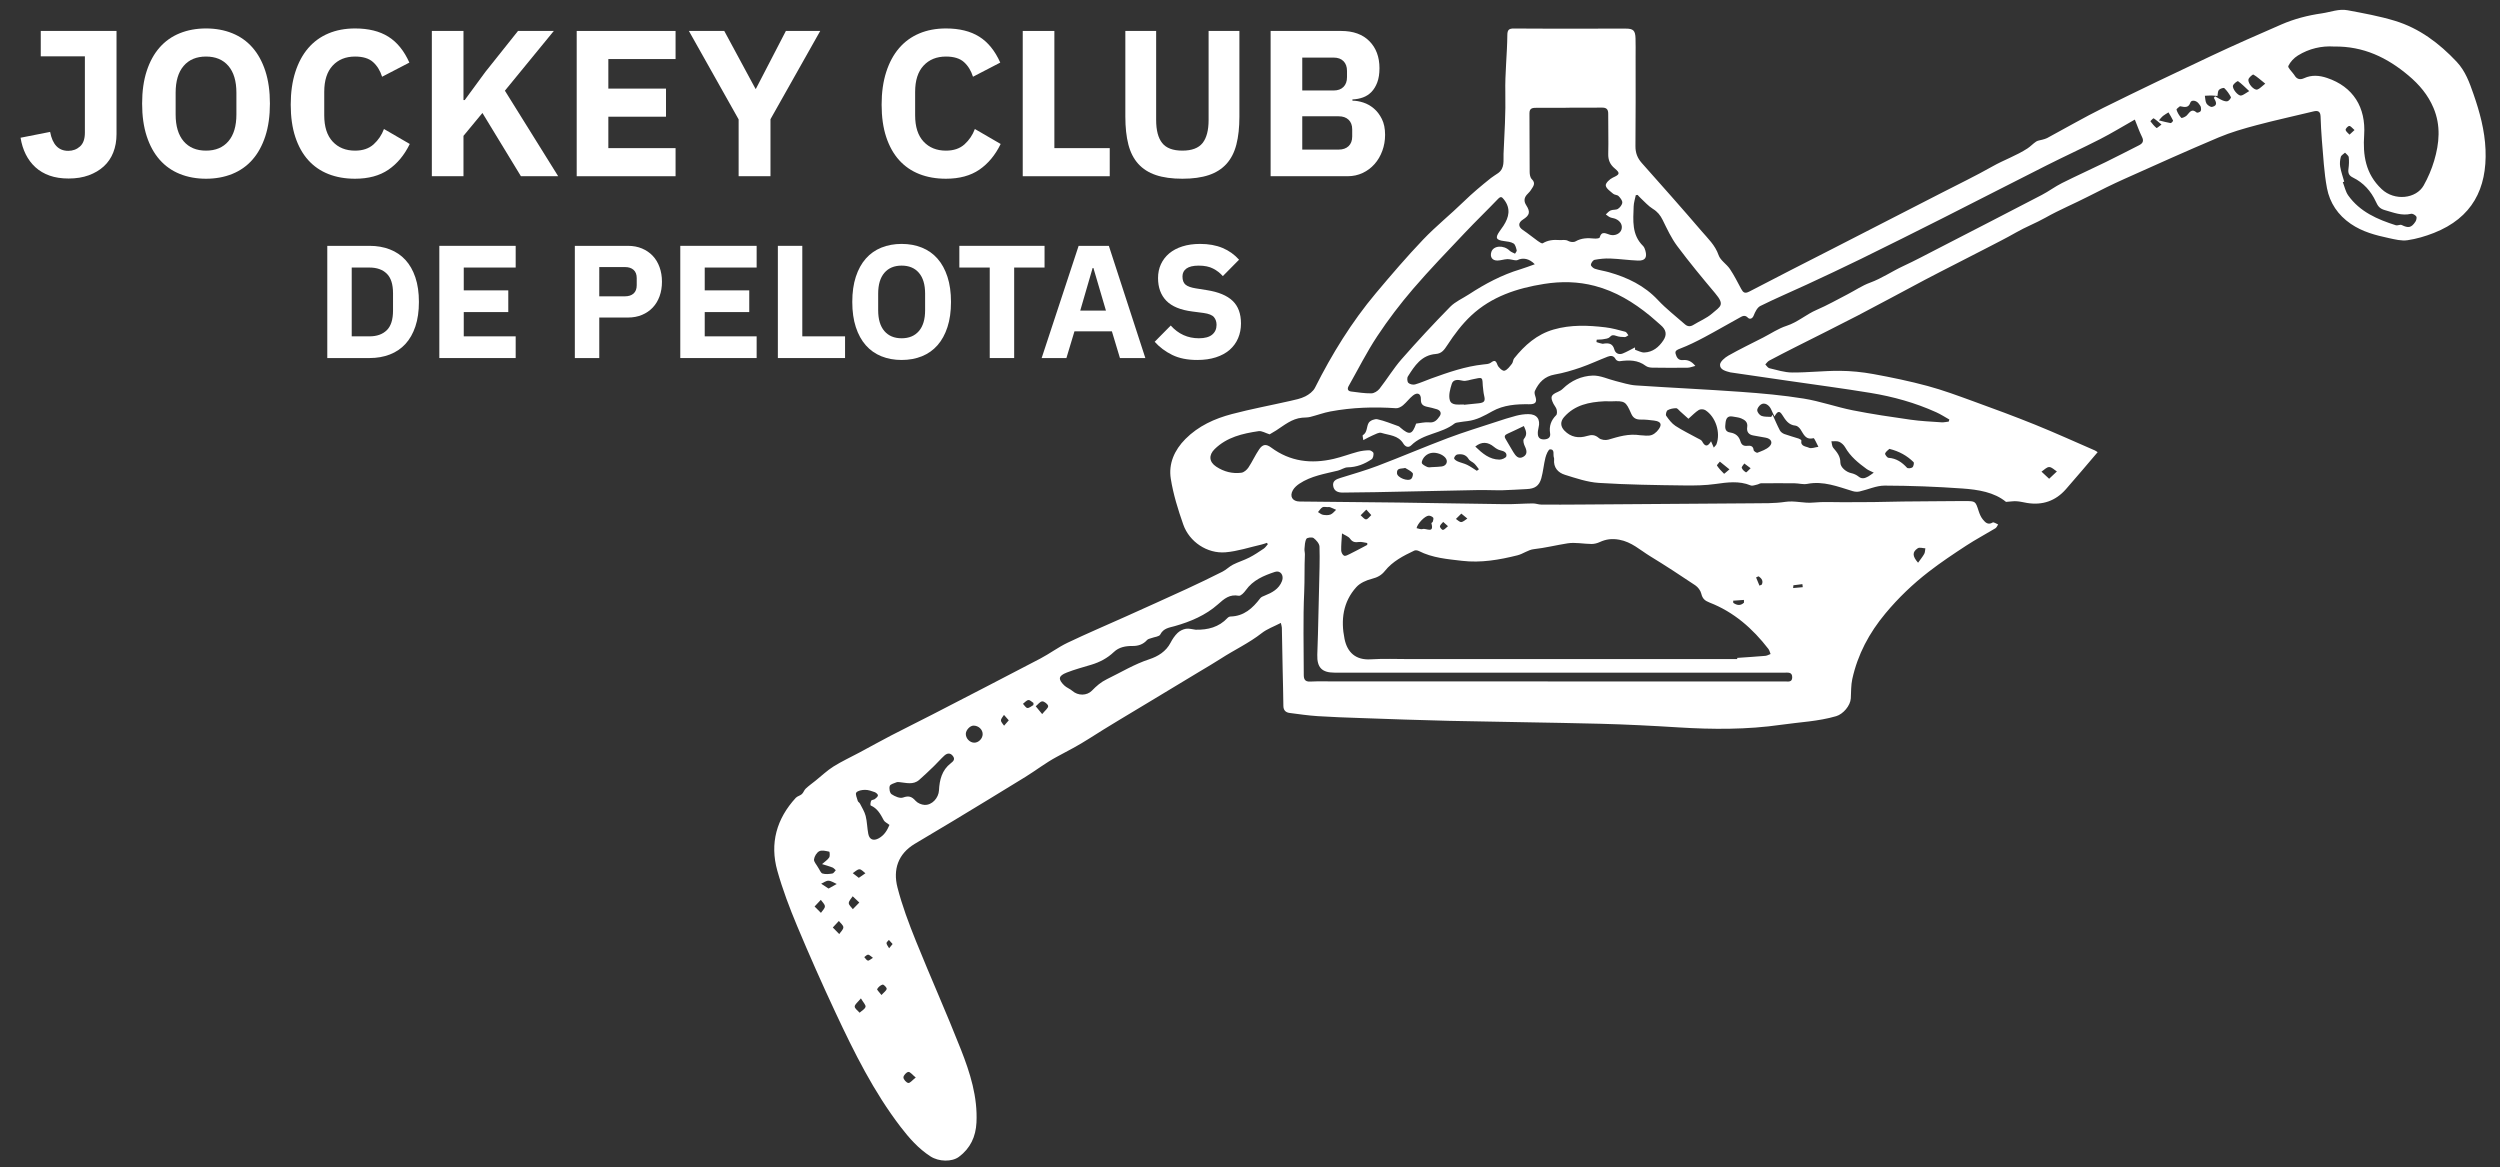 <?xml version="1.0" encoding="utf-8"?>
<!-- Generator: Adobe Illustrator 16.0.0, SVG Export Plug-In . SVG Version: 6.00 Build 0)  -->
<!DOCTYPE svg PUBLIC "-//W3C//DTD SVG 1.1//EN" "http://www.w3.org/Graphics/SVG/1.1/DTD/svg11.dtd">
<svg version="1.1" id="Camada_1" xmlns="http://www.w3.org/2000/svg" xmlns:xlink="http://www.w3.org/1999/xlink" x="0px" y="0px"
	 width="761px" height="355.289px" viewBox="0 0 761 355.289" enable-background="new 0 0 761 355.289" xml:space="preserve">
<rect x="0" y="0" width="761" height="355.289" fill="#333333" stroke="none"/>
<g>
	<path fill-rule="evenodd" clip-rule="evenodd" fill="#FFFFFF" d="M35.469,9.422v31.424c0,2.027-0.327,3.875-0.982,5.544
		c-0.655,1.668-1.616,3.083-2.883,4.245c-1.267,1.161-2.798,2.069-4.593,2.724s-3.833,0.982-6.114,0.982
		c-2.196,0-4.128-0.295-5.796-0.887c-1.668-0.591-3.104-1.436-4.309-2.534c-1.204-1.098-2.186-2.407-2.946-3.928
		c-0.76-1.521-1.288-3.21-1.584-5.068l8.997-1.774c0.718,3.844,2.555,5.766,5.512,5.766c1.394,0,2.587-0.443,3.58-1.331
		c0.993-0.887,1.489-2.281,1.489-4.182V17.151H12.408V9.422H35.469z"/>
	<path fill-rule="evenodd" clip-rule="evenodd" fill="#FFFFFF" d="M62.712,54.405c-2.915,0-5.575-0.486-7.982-1.458
		c-2.408-0.971-4.456-2.418-6.146-4.34c-1.689-1.921-3-4.308-3.929-7.159c-0.929-2.851-1.394-6.156-1.394-9.915
		s0.464-7.064,1.394-9.915s2.239-5.237,3.929-7.159s3.737-3.369,6.146-4.34c2.407-0.972,5.068-1.458,7.982-1.458
		s5.576,0.486,7.983,1.458c2.408,0.971,4.456,2.418,6.146,4.34s2.999,4.308,3.928,7.159s1.394,6.156,1.394,9.915
		s-0.465,7.064-1.394,9.915c-0.929,2.851-2.238,5.238-3.928,7.159c-1.689,1.922-3.738,3.369-6.146,4.34
		C68.288,53.919,65.626,54.405,62.712,54.405L62.712,54.405z M62.712,45.852c2.915,0,5.185-0.95,6.811-2.851
		c1.626-1.9,2.439-4.625,2.439-8.173v-6.589c0-3.548-0.813-6.272-2.439-8.173c-1.626-1.901-3.896-2.851-6.811-2.851
		s-5.185,0.95-6.811,2.851c-1.625,1.901-2.438,4.625-2.438,8.173v6.589c0,3.548,0.813,6.272,2.438,8.173
		C57.527,44.901,59.797,45.852,62.712,45.852z"/>
	<path fill-rule="evenodd" clip-rule="evenodd" fill="#FFFFFF" d="M108.075,54.405c-2.999,0-5.702-0.475-8.109-1.426 
		c-2.408-0.95-4.456-2.365-6.146-4.245c-1.689-1.879-2.999-4.224-3.928-7.032s-1.394-6.093-1.394-9.852
		c0-3.717,0.464-7.022,1.394-9.915c0.929-2.894,2.239-5.322,3.928-7.286s3.738-3.453,6.146-4.466
		c2.408-1.014,5.111-1.521,8.109-1.521c4.097,0,7.476,0.834,10.137,2.503c2.661,1.668,4.794,4.297,6.399,7.888l-8.3,4.308
		c-0.591-1.858-1.51-3.347-2.756-4.466c-1.246-1.12-3.073-1.679-5.48-1.679c-2.83,0-5.1,0.918-6.811,2.756s-2.566,4.509-2.566,8.015
		v7.096c0,3.506,0.855,6.177,2.566,8.015s3.981,2.756,6.811,2.756c2.365,0,4.255-0.644,5.67-1.932
		c1.415-1.289,2.46-2.84,3.136-4.657l7.856,4.562c-1.647,3.379-3.812,5.987-6.494,7.825
		C115.562,53.486,112.172,54.405,108.075,54.405z"/>
	<polygon fill-rule="evenodd" clip-rule="evenodd" fill="#FFFFFF" points="146.849,34.384 141.083,41.354 141.083,53.645 
		131.453,53.645 131.453,9.422 141.083,9.422 141.083,30.456 141.463,30.456 147.736,21.903 157.683,9.422 168.58,9.422 
		153.691,27.605 169.91,53.645 158.569,53.645 	"/>
	<polygon fill-rule="evenodd" clip-rule="evenodd" fill="#FFFFFF" points="175.549,53.645 175.549,9.422 205.643,9.422 
		205.643,17.975 185.179,17.975 185.179,26.972 202.729,26.972 202.729,35.525 185.179,35.525 185.179,45.091 205.643,45.091 
		205.643,53.645 	"/>
	<polygon fill-rule="evenodd" clip-rule="evenodd" fill="#FFFFFF" points="224.839,53.645 224.839,36.348 209.698,9.422 
		220.468,9.422 229.971,27.035 230.098,27.035 239.221,9.422 249.675,9.422 234.533,36.285 234.533,53.645 	"/>
	<path fill-rule="evenodd" clip-rule="evenodd" fill="#FFFFFF" d="M287.942,54.405c-2.999,0-5.702-0.475-8.109-1.426
		c-2.408-0.95-4.456-2.365-6.146-4.245c-1.689-1.879-2.999-4.224-3.928-7.032s-1.394-6.093-1.394-9.852
		c0-3.717,0.465-7.022,1.394-9.915c0.929-2.894,2.239-5.322,3.928-7.286s3.738-3.453,6.146-4.466
		c2.407-1.014,5.11-1.521,8.109-1.521c4.097,0,7.476,0.834,10.137,2.503c2.661,1.668,4.794,4.297,6.399,7.888l-8.299,4.308
		c-0.591-1.858-1.51-3.347-2.756-4.466c-1.246-1.12-3.073-1.679-5.48-1.679c-2.83,0-5.1,0.918-6.811,2.756
		c-1.711,1.837-2.566,4.509-2.566,8.015v7.096c0,3.506,0.855,6.177,2.566,8.015c1.71,1.837,3.98,2.756,6.811,2.756
		c2.365,0,4.255-0.644,5.67-1.932c1.415-1.289,2.46-2.84,3.136-4.657l7.856,4.562c-1.647,3.379-3.812,5.987-6.494,7.825
		C295.428,53.486,292.039,54.405,287.942,54.405z"/>
	<polygon fill-rule="evenodd" clip-rule="evenodd" fill="#FFFFFF" points="311.32,53.645 311.32,9.422 320.95,9.422 320.95,45.091 
		337.803,45.091 337.803,53.645 	"/>
	<path fill-rule="evenodd" clip-rule="evenodd" fill="#FFFFFF" d="M351.932,9.422v27.116c0,3.125,0.612,5.459,1.837,7
		c1.225,1.542,3.273,2.313,6.146,2.313s4.92-0.771,6.146-2.313c1.225-1.542,1.837-3.875,1.837-7V9.422h9.376v26.103
		c0,3.252-0.306,6.071-0.918,8.458c-0.613,2.387-1.616,4.351-3.01,5.892c-1.394,1.542-3.188,2.682-5.385,3.421
		c-2.196,0.739-4.878,1.109-8.046,1.109s-5.85-0.37-8.046-1.109s-3.991-1.879-5.385-3.421c-1.394-1.542-2.396-3.505-3.009-5.892
		c-0.613-2.386-0.919-5.205-0.919-8.458V9.422H351.932z"/>
	<path fill-rule="evenodd" clip-rule="evenodd" fill="#FFFFFF" d="M386.777,9.422h21.477c3.675,0,6.536,1.035,8.585,3.104
		c2.049,2.07,3.073,4.815,3.073,8.236c0,1.689-0.222,3.125-0.666,4.308c-0.443,1.183-1.034,2.154-1.773,2.915
		s-1.605,1.32-2.598,1.679c-0.992,0.359-2.06,0.56-3.199,0.602v0.38c1.056,0,2.164,0.19,3.326,0.57
		c1.161,0.38,2.228,0.982,3.199,1.806c0.972,0.823,1.785,1.89,2.439,3.199s0.982,2.914,0.982,4.815c0,1.732-0.285,3.369-0.855,4.91
		s-1.362,2.883-2.376,4.023c-1.014,1.14-2.218,2.038-3.611,2.692c-1.395,0.654-2.915,0.982-4.562,0.982h-23.441V9.422L386.777,9.422
		z M396.407,45.535h11.087c1.267,0,2.271-0.349,3.01-1.045c0.738-0.697,1.108-1.679,1.108-2.946V39.39
		c0-1.268-0.37-2.25-1.108-2.946c-0.739-0.697-1.743-1.045-3.01-1.045h-11.087V45.535L396.407,45.535z M396.407,27.542h9.566
		c1.267,0,2.26-0.359,2.978-1.077c0.718-0.718,1.077-1.71,1.077-2.978v-1.901c0-1.267-0.359-2.259-1.077-2.978
		s-1.711-1.077-2.978-1.077h-9.566V27.542z"/>
	<path fill-rule="evenodd" clip-rule="evenodd" fill="#FFFFFF" d="M265.727,291.565c-0.692-0.48-1.081-0.961-1.474-0.965
		c-0.387-0.003-0.779,0.476-1.168,0.742c0.357,0.377,0.663,0.956,1.088,1.065C264.504,292.494,264.986,291.994,265.727,291.565
		L265.727,291.565z M271.712,287.361c-0.449-0.491-0.794-0.87-1.14-1.249c-0.259,0.34-0.773,0.726-0.722,1.01
		c0.097,0.539,0.517,1.02,0.803,1.524C270.958,288.278,271.26,287.91,271.712,287.361L271.712,287.361z M530.873,183.441
		c-0.008-0.274-0.015-0.55-0.022-0.825c-1.093,0.079-2.187,0.158-3.279,0.237c0.014,0.222,0.028,0.443,0.042,0.664
		C528.718,184.265,529.81,184.474,530.873,183.441L530.873,183.441z M535.579,178.268c0.233-0.102,0.469-0.203,0.702-0.304
		c0.534-1.087-0.024-1.868-0.881-2.493c-0.138-0.1-0.56,0.192-0.85,0.303C534.894,176.604,535.236,177.436,535.579,178.268
		L535.579,178.268z M545.828,179.006c1.049-0.097,1.989-0.183,2.93-0.27c-0.037-0.309-0.074-0.616-0.111-0.925
		c-0.912,0.113-1.825,0.226-2.737,0.346C545.896,178.16,545.897,178.268,545.828,179.006L545.828,179.006z M440.763,160.17
		c-0.694-0.62-1.075-0.959-1.455-1.298c-0.354,0.443-0.923,0.857-0.99,1.34c-0.048,0.341,0.604,1.108,0.911,1.091
		C439.667,161.278,440.077,160.713,440.763,160.17L440.763,160.17z M532.893,142.526c-0.824-0.616-1.373-1.028-1.922-1.438
		c-0.283,0.452-0.885,1.011-0.776,1.333c0.185,0.555,0.761,1.045,1.291,1.369C531.608,143.863,532.209,143.153,532.893,142.526
		L532.893,142.526z M716.713,39.585c-0.707-0.59-1.184-1.279-1.599-1.245c-0.425,0.036-1.158,0.839-1.1,1.196
		c0.092,0.534,0.759,0.972,1.177,1.451C715.617,40.595,716.046,40.202,716.713,39.585L716.713,39.585z M307.069,219.266
		c-0.615-0.697-1.036-1.175-1.457-1.65c-0.33,0.557-0.918,1.115-0.917,1.672c0,0.539,0.607,1.078,0.946,1.616
		C306.056,220.428,306.47,219.952,307.069,219.266L307.069,219.266z M657.963,37.912c-0.979-0.811-1.646-1.434-2.404-1.91
		c-0.1-0.063-1.013,0.873-0.972,0.922c0.55,0.741,1.158,1.457,1.862,2.044C656.552,39.052,657.237,38.427,657.963,37.912
		L657.963,37.912z M314.566,214.616c0.008-0.213,0.018-0.426,0.026-0.639c-0.523-0.321-1.092-0.954-1.558-0.886
		c-0.592,0.087-1.1,0.741-1.645,1.151c0.451,0.452,0.883,1.244,1.358,1.27C313.335,215.545,313.958,214.943,314.566,214.616
		L314.566,214.616z M415.903,155.121c-0.744,0.747-1.231,1.235-1.719,1.724c0.549,0.449,1.102,1.251,1.646,1.246
		c0.532-0.005,1.057-0.833,1.585-1.3C416.993,156.324,416.571,155.858,415.903,155.121L415.903,155.121z M268.326,302.883
		c0.753-0.843,1.494-1.317,1.575-1.885c0.056-0.393-0.913-1.364-1.227-1.286c-0.651,0.162-1.324,0.765-1.665,1.368
		C266.887,301.299,267.688,302.038,268.326,302.883L268.326,302.883z M444.827,156.34c-0.666,0.659-1.154,1.143-1.644,1.626
		c0.545,0.341,1.118,0.993,1.628,0.946c0.643-0.059,1.234-0.686,1.848-1.068C446.124,157.405,445.59,156.966,444.827,156.34
		L444.827,156.34z M261.42,267.216c0.787-0.546,1.4-0.97,2.013-1.395c-0.609-0.435-1.23-1.227-1.826-1.209
		c-0.686,0.021-1.35,0.758-2.023,1.184C260.128,266.216,260.671,266.637,261.42,267.216L261.42,267.216z M252.219,270.479
		c0.977-0.548,1.73-0.97,2.485-1.392c-0.834-0.356-1.657-0.959-2.505-0.995c-0.73-0.031-1.488,0.582-2.233,0.91
		C250.669,269.464,251.372,269.924,252.219,270.479L252.219,270.479z M247.957,275.936c0.825,0.824,1.382,1.382,1.938,1.939
		c0.433-0.662,1.21-1.329,1.202-1.984c-0.008-0.663-0.796-1.314-1.243-1.971C249.313,274.495,248.771,275.07,247.957,275.936
		L247.957,275.936z M261.574,274.733c-0.863-0.816-1.438-1.361-2.014-1.906c-0.428,0.687-1.174,1.365-1.19,2.062
		c-0.014,0.612,0.787,1.244,1.229,1.866C260.156,276.185,260.714,275.613,261.574,274.733L261.574,274.733z M526.443,142.874
		c-1.175-0.951-2.046-1.655-2.916-2.358c-0.314,0.411-0.978,1.057-0.886,1.195c0.615,0.915,1.372,1.742,2.169,2.509
		C524.856,144.264,525.65,143.533,526.443,142.874L526.443,142.874z M278.753,327.997c-1.031-0.829-1.693-1.761-2.248-1.7
		c-0.591,0.063-1.499,1.065-1.5,1.658c-0.001,0.606,0.871,1.609,1.474,1.702C277.014,329.74,277.704,328.812,278.753,327.997
		L278.753,327.997z M253.507,282.327c0.836,0.854,1.398,1.428,1.96,2c0.451-0.687,1.261-1.38,1.25-2.06
		c-0.01-0.648-0.877-1.282-1.367-1.923C254.821,280.914,254.292,281.484,253.507,282.327L253.507,282.327z M657.168,36.641
		c0.55-0.612,0.84-1.034,1.229-1.337c0.527-0.413,1.125-0.735,1.689-1.096c0.48,0.825,1.005,1.629,1.396,2.494
		c0.06,0.13-0.527,0.803-0.744,0.768C659.599,37.289,658.484,36.962,657.168,36.641L657.168,36.641z M262.061,303.907
		c-0.925,1.14-1.855,1.787-1.886,2.475c-0.027,0.606,0.95,1.257,1.484,1.889c0.637-0.585,1.606-1.078,1.804-1.787
		C263.612,305.949,262.775,305.14,262.061,303.907L262.061,303.907z M317.233,217.368c0.901-1.119,1.849-1.79,1.826-2.425
		c-0.02-0.542-1.175-1.476-1.792-1.446c-0.685,0.031-1.329,0.957-1.99,1.493C315.804,215.63,316.331,216.271,317.233,217.368
		L317.233,217.368z M623.756,145.735c0.994-0.934,1.676-1.578,2.361-2.223c-0.784-0.484-1.576-1.354-2.357-1.343
		s-1.555,0.896-2.332,1.397C622.084,144.175,622.733,144.783,623.756,145.735L623.756,145.735z M583.861,171.293
		c0.699-0.982,1.375-1.79,1.879-2.694c0.267-0.478,0.235-1.122,0.339-1.69c-0.782-0.027-1.775-0.374-2.306-0.022
		C582.061,168.022,582.089,169.282,583.861,171.293L583.861,171.293z M404.124,154.362c0,0.003,0,0.007-0.001,0.01
		c-0.533,0-1.176-0.188-1.573,0.045c-0.549,0.321-0.911,0.958-1.354,1.46c0.51,0.29,0.992,0.737,1.536,0.831
		c0.745,0.127,1.606,0.17,2.288-0.09c0.651-0.25,1.137-0.935,1.695-1.428c-0.627-0.276-1.244-0.574-1.883-0.816
		C404.624,154.295,404.361,154.362,404.124,154.362L404.124,154.362z M427.737,142.441c-1.251,0.328-2.614-0.11-2.494,1.636
		c0.091,1.333,3.362,2.595,4.35,1.679c0.388-0.361,0.651-1.479,0.404-1.772C429.43,143.312,428.512,142.936,427.737,142.441
		L427.737,142.441z M684.662,27.729c-1.404-1.296-2.332-2.266-3.406-3.02c-0.154-0.106-1.335,0.742-1.525,1.317
		c-0.315,0.971,1.511,3.2,2.453,3.06C682.857,28.986,683.467,28.41,684.662,27.729L684.662,27.729z M449.56,143.31
		c0.21-0.157,0.419-0.313,0.628-0.47c-0.467-0.584-0.883-1.221-1.414-1.738c-0.518-0.501-1.354-0.76-1.698-1.336
		c-0.854-1.429-2.118-1.649-3.516-1.41c-0.387,0.067-0.939,0.76-0.92,1.141c0.018,0.348,0.659,0.768,1.11,0.966
		c0.921,0.405,1.942,0.593,2.841,1.036C447.627,142.008,448.574,142.698,449.56,143.31L449.56,143.31z M689.542,25.462
		c-1.107,0.854-1.684,1.573-2.416,1.796c-0.976,0.298-2.894-1.777-2.702-3.053c0.088-0.597,1.327-1.612,1.507-1.509
		C687.082,23.366,688.079,24.292,689.542,25.462L689.542,25.462z M431.203,160.767c0.623,0.109,1.335,0.464,1.847,0.275
		c0.982-0.362,3.613,1.532,2.668-1.763c-0.032-0.113,0.387-0.305,0.437-0.5c0.104-0.404,0.289-1.007,0.099-1.217
		c-0.31-0.34-0.901-0.611-1.36-0.591C433.751,157.018,431.475,159.374,431.203,160.767L431.203,160.767z M296.531,226.071
		c1.332,0.033,2.596-1.235,2.594-2.604c-0.002-1.415-1.273-2.595-2.788-2.587c-1.064,0.006-2.326,1.352-2.345,2.503
		C293.969,224.758,295.179,226.039,296.531,226.071L296.531,226.071z M663.58,32.338c-0.228,0.223-1.125,0.788-1.045,1.062
		c0.271,0.902,0.811,1.774,1.448,2.478c0.136,0.154,1.247-0.3,1.657-0.719c0.876-0.89,1.452-2.29,3.024-0.902
		c0.169,0.151,0.95-0.096,1.17-0.376c0.224-0.284,0.194-0.858,0.11-1.268c-0.077-0.363-0.382-0.683-0.602-1.01
		c-0.715-1.055-2.284-1.315-2.604-0.368C666.23,32.757,665.259,32.714,663.58,32.338L663.58,32.338z M673.89,29.762
		c0.136-0.144,0.271-0.288,0.407-0.432c0.74,0.414,1.448,0.89,2.222,1.218c0.499,0.211,1.174,0.413,1.617,0.238
		c0.437-0.17,1.063-1.024,0.949-1.231c-0.523-0.993-1.191-1.955-2.002-2.724c-0.216-0.205-1.302,0.15-1.653,0.546
		c-0.355,0.399-0.297,1.167-0.433,1.841c-0.642-0.055-1.225-0.141-1.808-0.147c-0.678-0.008-1.353,0.054-2.031,0.085
		c0.147,0.796,0.114,1.702,0.499,2.353c0.315,0.527,1.239,1.146,1.73,1.03C675.25,32.101,674.491,30.864,673.89,29.762
		L673.89,29.762z M575.13,136.632c-0.396,0.397-1.091,0.819-1.3,1.412c-0.106,0.303,0.633,1.292,1.033,1.319
		c2.374,0.161,4.088,1.339,5.633,3.024c0.247,0.27,1.291,0.175,1.649-0.128c0.344-0.289,0.567-1.364,0.342-1.586
		C580.521,138.73,578.174,137.396,575.13,136.632L575.13,136.632z M408.504,162.369c-0.113,2.022-0.286,3.619-0.244,5.212
		c0.015,0.561,0.439,1.388,0.894,1.578c0.43,0.18,1.173-0.253,1.725-0.524c1.455-0.714,2.881-1.487,4.316-2.238
		c0.334-0.174,0.663-0.356,0.995-0.534c0.001-0.19,0.003-0.379,0.004-0.568c-0.846-0.118-1.717-0.419-2.531-0.309
		c-1.15,0.156-1.939,0.074-2.695-0.996C410.47,163.286,409.442,162.958,408.504,162.369L408.504,162.369z M435.82,142.194
		c1.188-0.074,2.143-0.065,3.075-0.206c1.469-0.221,2.011-1.621,1.019-2.72c-0.451-0.5-1.112-0.898-1.755-1.125
		c-1.52-0.537-3.07-0.467-4.3,0.655c-0.559,0.51-1.105,1.398-1.063,2.077c0.031,0.473,1.025,0.991,1.681,1.282
		C434.923,142.354,435.527,142.194,435.82,142.194L435.82,142.194z M449.072,135.928c1.971-1.58,3.851-1.435,5.688,0.093
		c0.583,0.486,1.313,0.926,2.041,1.077c1.085,0.225,1.983,0.744,1.728,1.789c-0.122,0.5-1.374,1.034-2.107,1.023
		C453.369,139.867,451.238,138.019,449.072,135.928L449.072,135.928z M249.06,264.114c0.452,0.654,0.762,1.616,1.314,1.786
		c0.923,0.282,2.015,0.153,3.006,0c0.387-0.06,0.689-0.654,1.031-1.007c-0.336-0.285-0.628-0.683-1.017-0.836
		c-0.98-0.384-2.005-0.658-3.161-1.023c0.897-0.802,1.705-1.301,2.171-2.021c0.285-0.439,0.147-1.739,0.023-1.765
		c-1.006-0.198-2.23-0.541-3.039-0.139c-0.785,0.392-1.488,1.571-1.602,2.483C247.695,262.32,248.544,263.167,249.06,264.114
		L249.06,264.114z M463.864,129.681c-1.842,0.874-3.364,1.63-4.916,2.319c-0.796,0.354-1.188,0.738-0.649,1.618
		c0.806,1.315,1.531,2.679,2.348,3.987c0.68,1.09,1.509,2.279,2.983,1.482c1.384-0.747,1.159-1.971,0.522-3.256
		c-0.322-0.652-0.615-1.812-0.285-2.204C465.129,132.129,464.387,130.937,463.864,129.681L463.864,129.681z M570.375,143.874
		c-0.965-0.487-1.632-0.721-2.182-1.119c-2.538-1.839-4.944-3.804-6.537-6.61c-0.391-0.688-1.093-1.349-1.81-1.662
		c-0.684-0.297-1.572-0.124-2.37-0.156c0.174,0.669,0.155,1.501,0.558,1.977c1.124,1.33,2.185,2.542,2.171,4.494
		c-0.01,1.477,1.819,2.907,3.26,3.212c0.804,0.17,1.646,0.538,2.276,1.055c1.066,0.872,1.994,0.493,2.958-0.032
		C569.18,144.768,569.609,144.408,570.375,143.874L570.375,143.874z M539.162,126.902c0.137-0.222,0.272-0.442,0.409-0.664
		c0.729,1.596,1.402,3.22,2.219,4.769c0.255,0.485,0.84,0.915,1.369,1.112c1.434,0.532,2.925,0.909,4.38,1.39
		c0.31,0.102,0.825,0.431,0.799,0.575c-0.335,1.847,1.434,1.776,2.277,2.197c0.739,0.369,1.92-0.148,2.905-0.273
		c-0.508-0.921-1.23-2.697-1.489-2.632c-2.451,0.619-2.987-1.219-3.946-2.648c-0.343-0.513-0.974-1.113-1.519-1.162
		c-2.167-0.194-3.059-1.726-4.072-3.307c-0.822-1.284-1.428-1.146-2.34,0.518c-0.367-0.771-0.688-1.375-0.947-2.004
		c-0.64-1.549-2.094-2.386-3.189-1.644c-0.553,0.375-1.153,1.2-1.115,1.781c0.04,0.609,0.708,1.461,1.299,1.685
		C537.099,126.934,538.166,126.823,539.162,126.902L539.162,126.902z M527.411,126.792c0.87,0.176,1.793,0.226,2.598,0.56
		c1.114,0.464,2.08,1.132,1.839,2.659c-0.217,1.378,0.399,2.284,1.827,2.541c1.28,0.231,2.564,0.448,3.843,0.686
		c1.619,0.302,2.247,1.522,1.107,2.658c-0.935,0.93-2.371,1.396-3.649,1.909c-0.262,0.105-1.135-0.461-1.165-0.773
		c-0.138-1.384-1.047-1.418-2.021-1.319c-1.079,0.111-1.688-0.347-1.985-1.34c-0.47-1.569-1.463-2.459-3.141-2.715
		c-1.748-0.265-1.563-1.634-1.418-2.919C525.392,127.449,525.818,126.51,527.411,126.792L527.411,126.792z M270.753,251.101
		c-0.745-0.583-1.45-0.877-1.729-1.399c-0.981-1.833-1.916-3.639-3.995-4.516c-0.143-0.061-0.057-1.037,0.165-1.462
		c0.144-0.275,0.784-0.246,1.101-0.486c0.397-0.304,0.936-0.733,0.951-1.127c0.013-0.329-0.583-0.842-1.009-0.994
		c-0.939-0.34-1.943-0.691-2.917-0.684c-0.924,0.008-2.151,0.208-2.663,0.814c-0.362,0.429,0.202,1.689,0.445,2.552
		c0.088,0.311,0.515,0.51,0.669,0.817c0.621,1.239,1.405,2.45,1.738,3.769c0.447,1.774,0.444,3.656,0.799,5.459
		c0.352,1.787,1.633,2.207,3.208,1.324C269.238,254.201,270.102,252.652,270.753,251.101L270.753,251.101z M445.581,123.126
		c0.003,0.032,0.006,0.064,0.01,0.096c1.535-0.154,3.073-0.283,4.604-0.47c1.711-0.209,1.975-0.707,1.567-2.372
		c-0.235-0.962-0.271-1.973-0.402-2.961c-0.104-0.77,0.044-1.847-0.398-2.22c-0.405-0.343-1.455,0.046-2.214,0.16
		c-1.203,0.18-2.496,0.78-3.577,0.509c-1.409-0.354-2.817-0.399-3.249,0.973c-0.5,1.586-1.031,3.475-0.603,4.959
		c0.484,1.674,2.546,1.325,4.083,1.326C445.462,123.126,445.521,123.126,445.581,123.126L445.581,123.126z M521.675,136.25
		c0.41-0.507,0.717-0.741,0.829-1.047c1.298-3.54-0.249-8.356-3.418-10.361c-0.491-0.311-1.485-0.347-1.962-0.052
		c-1.054,0.654-1.926,1.6-3.165,2.684c-0.734-0.66-1.621-1.465-2.52-2.257c-0.399-0.353-0.826-0.965-1.234-0.959
		c-0.876,0.013-1.839,0.191-2.585,0.619c-0.371,0.213-0.663,1.353-0.433,1.683c0.795,1.136,1.684,2.332,2.817,3.079
		c2.127,1.403,4.455,2.5,6.69,3.74c0.51,0.282,1.195,0.517,1.433,0.967c0.818,1.552,1.632,1.831,2.715-0.019
		C521.149,135.037,521.349,135.494,521.675,136.25L521.675,136.25z M273.84,238.088c2.032,0.197,4.148,0.889,5.945-0.674
		c1.559-1.357,3.049-2.795,4.536-4.231c1.063-1.027,2.028-2.157,3.115-3.156c0.846-0.777,1.811-0.96,2.624,0.102
		c0.769,1.003,0.114,1.62-0.648,2.21c-2.694,2.083-3.423,5.036-3.585,8.224c-0.12,2.35-2.124,4.554-4.386,4.449
		c-0.954-0.045-2.135-0.558-2.754-1.261c-1.146-1.3-2.082-1.604-3.81-0.983c-0.951,0.343-2.514-0.35-3.496-1.021
		c-0.542-0.37-0.789-1.78-0.539-2.503c0.194-0.561,1.353-0.812,2.111-1.138C273.206,237.997,273.542,238.088,273.84,238.088
		L273.84,238.088z M713.578,55.297c-0.146,0.051-0.286,0.102-0.429,0.152c0.535,1.357,0.832,2.887,1.65,4.042
		c3.556,4.993,8.883,7.292,14.485,9.075c0.539,0.172,1.327-0.301,1.8-0.068c2.002,0.986,2.915,0.862,4.158-1
		c0.286-0.432,0.498-1.264,0.274-1.603c-0.293-0.448-1.125-0.921-1.595-0.811c-2.838,0.671-5.302-0.371-7.952-1.116
		c-1.687-0.475-2.163-1.296-2.757-2.577c-1.481-3.224-3.773-5.775-6.974-7.345c-1.269-0.623-1.54-1.398-1.364-2.675
		c0.158-1.165,0.217-2.375,0.081-3.536c-0.063-0.492-0.733-0.911-1.126-1.364c-0.45,0.425-1.155,0.783-1.286,1.291
		c-0.254,0.952-0.353,2.023-0.188,2.988C712.621,52.29,713.157,53.784,713.578,55.297L713.578,55.297z M499.375,132.496
		c0.881,0,2.322,0.341,3.461-0.101c1.046-0.406,2.113-1.515,2.537-2.569c0.508-1.263-0.796-1.666-1.836-1.799
		c-1.344-0.172-2.705-0.333-4.055-0.308c-1.422,0.026-2.344-0.432-2.937-1.783c-1.67-3.809-1.917-3.922-6.031-3.767
		c-0.714,0.026-1.433-0.051-2.146-0.015c-4.622,0.231-9.008,1.101-12.263,4.802c-1.201,1.366-1.13,2.853,0.107,4.131
		c1.951,2.019,4.337,2.404,6.902,1.62c1.377-0.421,2.394-0.395,3.576,0.633c0.642,0.558,2.018,0.745,2.885,0.491
		C492.651,132.932,495.673,131.925,499.375,132.496L499.375,132.496z M363.963,191.686c3.722,0.071,7.068-0.765,9.708-3.592
		c0.212-0.229,0.588-0.42,0.893-0.428c4.109-0.096,6.749-2.531,9.058-5.561c0.29-0.382,0.852-0.598,1.329-0.788
		c2.259-0.902,4.358-2.008,5.289-4.445c0.67-1.755-0.491-3.338-2.122-2.798c-3.405,1.127-6.705,2.485-8.912,5.607
		c-0.515,0.728-1.515,1.777-2.108,1.669c-2.806-0.513-4.361,0.837-6.368,2.622c-3.696,3.286-8.312,5.254-13.125,6.614
		c-1.658,0.468-3.455,0.629-4.427,2.572c-0.316,0.631-1.719,0.714-2.621,1.058c-0.473,0.181-1.082,0.257-1.383,0.597
		c-1.209,1.365-2.708,1.842-4.472,1.827c-2.071-0.018-4.083,0.345-5.639,1.827c-1.981,1.888-4.297,3.101-6.89,3.882
		c-2.505,0.754-5.046,1.428-7.475,2.384c-2.527,0.995-2.684,1.998-0.77,3.882c0.713,0.701,1.764,1.048,2.524,1.713
		c1.685,1.475,4.364,1.509,5.933-0.101c1.364-1.398,2.708-2.592,4.593-3.508c4.266-2.073,8.301-4.546,12.878-6.047
		c2.597-0.853,5.072-2.34,6.466-5.033c0.556-1.074,1.261-2.135,2.124-2.967c0.66-0.636,1.639-1.124,2.543-1.273
		C361.94,191.243,362.969,191.57,363.963,191.686L363.963,191.686z M471.148,207.427c-21.431,0-42.86,0-64.29,0
		c-2.685,0-5.375-0.088-8.054,0.042c-1.64,0.079-1.938-0.801-1.938-2.063c-0.002-8.411-0.248-16.834,0.133-25.229
		c0.173-3.789,0.033-7.567,0.21-11.346c0.027-0.585-0.181-1.185-0.125-1.764c0.101-1.039,0.102-2.188,0.584-3.044
		c0.225-0.4,1.745-0.58,2.2-0.232c0.814,0.62,1.757,1.7,1.786,2.614c0.128,4.052-0.035,8.114-0.12,12.171
		c-0.1,4.826-0.224,9.651-0.349,14.477c-0.053,2.088-0.139,4.174-0.201,6.261c-0.116,3.873,1.408,5.44,5.233,5.44
		c44.113-0.003,88.227,0,132.341,0.001c1.551,0.001,3.104-0.005,4.655,0.001c1.061,0.003,2.336-0.233,2.335,1.411
		c-0.001,1.605-1.269,1.263-2.231,1.264c-24.057,0.007-48.113,0.005-72.17,0.005C471.148,207.434,471.148,207.43,471.148,207.427
		L471.148,207.427z M498.497,59.333c-0.188,0.025-0.375,0.051-0.563,0.077c-0.226,1.135-0.611,2.264-0.648,3.406
		c-0.141,4.26-0.638,8.629,2.859,12.051c0.359,0.353,0.567,0.919,0.709,1.425c0.596,2.129-0.086,3.116-2.299,3.027
		c-2.796-0.112-5.58-0.514-8.375-0.624c-1.589-0.063-3.213,0.097-4.774,0.395c-0.487,0.093-1.086,0.94-1.141,1.492
		c-0.038,0.381,0.699,1.063,1.214,1.231c1.395,0.455,2.871,0.649,4.285,1.052c5.659,1.613,10.793,4.063,14.925,8.484
		c2.493,2.667,5.433,4.919,8.179,7.35c0.809,0.716,1.643,0.794,2.604,0.2c1.875-1.16,4.004-2.003,5.643-3.422
		c2.627-2.271,4.021-2.592,0.969-6.222c-3.956-4.702-7.877-9.446-11.549-14.369c-1.793-2.403-3.086-5.206-4.418-7.918
		c-0.713-1.454-1.578-2.527-2.986-3.39c-1.377-0.844-2.481-2.135-3.691-3.243C499.101,60.025,498.809,59.668,498.497,59.333
		L498.497,59.333z M467.189,80.439c-1.599,0.563-2.961,1.104-4.358,1.523c-5.647,1.693-10.779,4.435-15.689,7.637
		c-1.921,1.253-4.146,2.205-5.715,3.803c-5.067,5.165-10,10.474-14.77,15.916c-2.465,2.813-4.417,6.067-6.733,9.019
		c-0.554,0.704-1.628,1.387-2.473,1.399c-2.051,0.031-4.11-0.307-6.159-0.559c-1.072-0.131-1.238-0.827-0.755-1.683
		c2.873-5.084,5.502-10.331,8.718-15.188c3.314-5.008,6.986-9.822,10.898-14.379c5.038-5.871,10.434-11.437,15.748-17.064
		c3.287-3.48,6.739-6.802,10.049-10.261c0.848-0.887,1.188-0.739,1.882,0.161c2.113,2.736,1.505,5.333-0.166,7.94
		c-0.386,0.602-0.823,1.171-1.231,1.759c-1.356,1.956-1.024,2.606,1.386,2.918c0.994,0.129,2.092,0.232,2.902,0.733
		c0.55,0.341,0.764,1.334,0.961,2.081c0.073,0.279-0.325,0.683-0.509,1.029c-0.561-0.304-1.229-0.5-1.664-0.931
		c-1.783-1.763-4.913-1.573-5.545,0.397c-0.488,1.523,0.262,2.652,1.863,2.617c0.997-0.021,1.984-0.375,2.984-0.423
		c0.707-0.033,1.426,0.216,2.143,0.306c0.318,0.04,0.699,0.106,0.963-0.022C463.597,78.347,465.536,78.707,467.189,80.439
		L467.189,80.439z M710.506,14.165c8.938-0.136,16.165,3.371,22.647,8.833c3.263,2.746,5.929,5.871,7.604,9.851
		c2.266,5.37,1.786,10.758,0.194,16.103c-0.77,2.586-1.854,5.134-3.179,7.488c-2.272,4.055-8.857,4.838-12.795,1.124
		c-4.968-4.682-5.73-10.416-5.327-16.475c0.55-8.37-3.3-14.7-11.322-17.375c-2.288-0.764-4.646-0.982-6.962,0.087
		c-1.166,0.54-2.175,0.353-2.878-0.815c-0.063-0.101-0.133-0.197-0.198-0.293c-0.62-0.891-1.954-2.117-1.724-2.607
		c0.59-1.257,1.716-2.451,2.919-3.196C702.913,14.77,706.729,13.914,710.506,14.165L710.506,14.165z M477.758,32.772
		c3.282,0,6.563,0.03,9.845-0.015c1.339-0.018,1.948,0.443,1.936,1.868c-0.034,4.056,0.123,8.116,0.01,12.169
		c-0.054,1.916,0.538,3.283,1.99,4.492c1.729,1.441,1.492,1.837-0.57,2.771c-0.951,0.431-2.255,1.657-2.177,2.392
		c0.099,0.928,1.394,1.782,2.278,2.546c0.421,0.363,1.228,0.302,1.606,0.685c0.537,0.54,1.18,1.328,1.148,1.98
		c-0.033,0.674-0.692,1.504-1.311,1.91c-0.588,0.386-1.528,0.192-2.22,0.479c-0.567,0.235-0.998,0.801-1.488,1.222
		c0.429,0.297,0.826,0.666,1.295,0.872c0.537,0.236,1.168,0.258,1.704,0.496c1.511,0.667,2.183,1.972,1.759,3.275
		c-0.391,1.2-1.93,1.946-3.41,1.573c-1.241-0.312-2.595-1.394-3.232,0.838c-0.068,0.241-1.085,0.348-1.638,0.289
		c-1.991-0.209-3.882-0.175-5.714,0.873c-0.537,0.308-1.571,0.208-2.145-0.117c-0.952-0.539-1.801-0.231-2.695-0.295
		c-1.889-0.136-3.5,0.007-5.124,0.98c-0.27,0.161-1.043-0.37-1.5-0.697c-1.528-1.093-2.978-2.302-4.538-3.344
		c-1.46-0.974-1.505-2.208,0.014-3.176c2.067-1.32,2.318-2.306,1.003-4.358c-0.705-1.1-0.711-2.118,0.11-3.123
		c0.414-0.507,0.957-0.927,1.29-1.478c0.629-1.038,1.671-2.022,0.279-3.359c-0.477-0.456-0.633-1.424-0.64-2.162
		c-0.054-5.966-0.012-11.933-0.061-17.898c-0.014-1.649,1.098-1.634,2.172-1.645c3.34-0.035,6.682-0.013,10.022-0.013
		C477.758,32.791,477.758,32.781,477.758,32.772L477.758,32.772z M497.704,105.744c-1.24,0.626-2.447,1.333-3.729,1.854
		c-1.182,0.479-2.257-0.05-2.562-1.195c-0.467-1.755-1.572-2.02-3.07-1.826c-0.178,0.022-0.366,0.107-0.528,0.071
		c-0.61-0.136-1.223-0.283-1.805-0.503c-0.073-0.028-0.005-0.742,0.045-0.749c0.611-0.075,1.242-0.004,1.844-0.114
		c0.722-0.132,1.646-0.189,2.075-0.655c0.684-0.74,1.18-0.683,2.011-0.383c0.81,0.292,1.728,0.349,2.602,0.366
		c0.362,0.007,0.73-0.357,1.096-0.554c-0.308-0.369-0.556-0.967-0.936-1.068c-1.991-0.529-3.995-1.103-6.032-1.346
		c-5.287-0.631-10.566-0.843-15.791,0.662c-5.104,1.47-8.813,4.782-12.024,8.789c-0.353,0.44-0.311,1.199-0.667,1.634
		c-0.672,0.823-1.403,1.904-2.298,2.126c-0.55,0.137-1.815-0.984-2.105-1.78c-0.511-1.402-0.896-1.514-2.054-0.655
		c-0.563,0.418-1.466,0.438-2.228,0.518c-5.527,0.582-10.714,2.421-15.895,4.28c-1.644,0.59-3.238,1.339-4.914,1.806
		c-0.615,0.171-1.612-0.051-2.04-0.484c-0.359-0.363-0.433-1.477-0.138-1.945c2.046-3.231,4.12-6.503,8.516-6.842
		c1.783-0.137,2.551-1.251,3.521-2.738c2.093-3.211,4.462-6.366,7.254-8.971c6.19-5.775,13.921-8.307,22.166-9.617
		c5.21-0.827,10.328-0.734,15.412,0.594c6.346,1.658,11.81,4.989,16.835,9.104c1.102,0.901,2.139,1.882,3.226,2.804
		c1.666,1.415,2.025,2.89,0.826,4.694c-1.362,2.05-3.221,3.588-5.804,3.678c-0.924,0.032-1.869-0.544-2.805-0.842
		C497.706,106.219,497.705,105.981,497.704,105.744L497.704,105.744z M528.809,200.625c-33.248,0-66.498-0.001-99.747,0.001
		c-3.94,0.001-7.893-0.174-11.819,0.075c-4.564,0.289-7.135-2.119-7.97-6.231c-1.166-5.755-0.474-11.253,3.603-15.76
		c1.142-1.261,3.038-2.091,4.739-2.522c1.646-0.418,2.884-1.064,3.913-2.357c2.366-2.969,5.658-4.646,8.991-6.229
		c0.362-0.173,0.985-0.074,1.373,0.124c4.141,2.11,8.686,2.462,13.168,2.99c5.718,0.673,11.323-0.297,16.847-1.676
		c1.71-0.426,3.268-1.681,4.972-1.87c3.482-0.386,6.858-1.239,10.291-1.777c2.36-0.37,4.855,0.179,7.291,0.196
		c0.833,0.006,1.728-0.227,2.49-0.578c1.936-0.892,3.732-1.126,5.972-0.718c3.749,0.683,6.326,3.148,9.316,4.975
		c4.668,2.852,9.254,5.844,13.795,8.895c0.83,0.557,1.616,1.593,1.839,2.545c0.357,1.525,1.083,2.153,2.54,2.72
		c7.375,2.864,13.107,7.905,17.885,14.104c0.333,0.432,0.449,1.029,0.666,1.55c-0.528,0.192-1.046,0.511-1.586,0.558
		c-2.851,0.244-5.707,0.422-8.562,0.623C528.813,200.383,528.811,200.504,528.809,200.625L528.809,200.625z M389.891,189.615
		c-2.114,1.103-4.185,1.825-5.817,3.104c-3.892,3.051-8.364,5.116-12.475,7.782c-2.149,1.395-4.375,2.671-6.57,3.995
		c-5.125,3.093-10.255,6.175-15.375,9.274c-6.061,3.669-12.178,7.249-18.141,11.07c-3.193,2.047-6.528,3.772-9.858,5.557
		c-3.324,1.78-6.338,4.129-9.558,6.115c-7.289,4.493-14.613,8.928-21.938,13.363c-3.881,2.35-7.793,4.646-11.686,6.976
		c-5.136,3.073-6.671,7.864-5.29,13.265c1.425,5.57,3.479,11.012,5.634,16.358c4.453,11.047,9.33,21.923,13.69,33.005
		c2.792,7.098,5.115,14.405,4.729,22.229c-0.21,4.277-1.847,7.834-5.337,10.43c-2.145,1.596-6.119,1.509-8.654-0.127
		c-3.666-2.364-6.498-5.586-9.111-8.995c-8.172-10.667-14.113-22.627-19.774-34.719c-4.09-8.735-8.005-17.56-11.728-26.457
		c-2.294-5.483-4.414-11.086-6.018-16.802c-2.335-8.321-0.232-15.802,5.62-22.175c0.471-0.512,1.327-0.657,1.853-1.139
		c0.492-0.45,0.69-1.22,1.18-1.674c0.956-0.886,2.026-1.649,3.047-2.466c1.789-1.433,3.463-3.049,5.391-4.257
		c2.528-1.585,5.261-2.841,7.896-4.254c3.205-1.717,6.378-3.489,9.604-5.165c4.158-2.159,8.367-4.22,12.531-6.368
		c10.99-5.671,21.984-11.334,32.939-17.073c2.824-1.479,5.407-3.439,8.276-4.811c5.826-2.784,11.777-5.306,17.668-7.956
		c6.194-2.787,12.393-5.567,18.562-8.41c3.68-1.694,7.329-3.46,10.947-5.283c1.134-0.571,2.06-1.553,3.191-2.129
		c1.606-0.817,3.363-1.339,4.966-2.161c1.53-0.784,2.97-1.754,4.399-2.718c0.491-0.332,0.829-0.889,1.238-1.343
		c-0.088-0.14-0.176-0.28-0.264-0.419c-0.573,0.181-1.138,0.404-1.722,0.537c-3.627,0.825-7.225,2.04-10.897,2.344
		c-5.562,0.46-10.999-3.168-12.855-8.45c-1.593-4.535-3.042-9.199-3.797-13.928c-0.736-4.6,1.097-8.738,4.442-12.106
		c3.955-3.982,8.894-6.214,14.173-7.604c5.854-1.541,11.819-2.65,17.726-3.992c1.563-0.355,3.188-0.677,4.598-1.387
		c1.15-0.58,2.399-1.525,2.957-2.635c5.164-10.262,11.151-19.992,18.543-28.797c4.654-5.544,9.372-11.053,14.363-16.29
		c3.88-4.069,8.307-7.611,12.339-11.542c2.636-2.569,5.441-4.911,8.305-7.199c0.694-0.556,1.492-0.982,2.211-1.51
		c2.066-1.517,1.538-3.826,1.632-5.862c0.284-6.2,0.675-12.412,0.541-18.608c-0.127-5.894,0.56-11.729,0.615-17.596
		c0.014-1.506,0.492-1.95,1.968-1.937c6.986,0.065,13.973,0.038,20.959,0.039c4.359,0,8.719-0.008,13.077-0.01
		c2.337-0.001,2.938,0.557,3.016,2.964c0.059,1.79,0.024,3.583,0.024,5.374c-0.001,9.136,0.048,18.273-0.047,27.408
		c-0.021,2.064,0.594,3.661,1.933,5.169c6.098,6.867,12.209,13.724,18.178,20.705c1.932,2.258,4.153,4.296,5.196,7.334
		c0.552,1.608,2.437,2.71,3.449,4.222c1.287,1.917,2.326,4.004,3.424,6.045c0.595,1.104,1.094,1.543,2.483,0.814
		c8.372-4.394,16.816-8.651,25.232-12.963c11.097-5.686,22.19-11.375,33.283-17.072c5.177-2.659,10.428-5.193,15.494-8.056
		c3.483-1.97,7.293-3.278,10.647-5.465c0.949-0.617,1.727-1.493,2.673-2.109c0.521-0.336,1.228-0.371,1.848-0.558
		c0.495-0.149,1.02-0.256,1.467-0.497c5.693-3.062,11.296-6.318,17.085-9.187c10.93-5.413,21.936-10.673,32.972-15.866
		c7.01-3.298,14.104-6.414,21.21-9.504c3.941-1.716,8.059-2.785,12.355-3.401c2.614-0.375,5.191-1.45,7.839-0.95
		c4.832,0.91,9.709,1.785,14.401,3.214c7.443,2.268,13.5,6.827,18.805,12.465c2.662,2.829,3.912,6.351,5.133,9.863
		c1.903,5.468,3.414,11.026,3.655,16.893c0.488,11.873-4.065,20.762-15.717,25.351c-2.585,1.016-5.316,1.822-8.049,2.221
		c-1.807,0.264-3.772-0.242-5.612-0.637c-4.081-0.873-8.085-1.913-11.634-4.347c-3.919-2.683-6.391-6.378-7.248-10.853
		c-0.906-4.773-1.114-9.685-1.551-14.542c-0.221-2.434-0.294-4.882-0.403-7.325c-0.066-1.433-0.719-1.859-2.108-1.52
		c-5.771,1.41-11.59,2.658-17.327,4.185c-3.923,1.042-7.864,2.172-11.593,3.744c-9.617,4.058-19.139,8.345-28.664,12.619
		c-3.692,1.654-7.318,3.453-10.915,5.302c-4.341,2.234-8.876,4.103-13.118,6.501c-2.926,1.653-6.054,2.836-8.953,4.503
		c-3.051,1.749-6.203,3.313-9.32,4.935c-3.064,1.591-6.145,3.149-9.213,4.726c-3.076,1.582-6.164,3.139-9.224,4.759
		c-6.822,3.613-13.6,7.313-20.449,10.875c-6.256,3.253-12.586,6.365-18.876,9.551c-2.707,1.371-5.409,2.75-8.086,4.178
		c-0.464,0.249-0.786,0.762-1.175,1.153c0.408,0.397,0.758,1.038,1.231,1.15c2.291,0.538,4.613,1.291,6.929,1.306
		c4.813,0.031,9.631-0.535,14.444-0.509c3.434,0.018,6.906,0.366,10.285,0.982c5.538,1.011,11.067,2.16,16.498,3.626
		c4.697,1.269,9.283,2.975,13.866,4.64c6.332,2.3,12.656,4.631,18.903,7.156c6.108,2.471,12.114,5.202,18.164,7.826
		c0.245,0.108,0.465,0.289,0.847,0.529c-3.285,3.839-6.435,7.612-9.684,11.297c-3.134,3.555-7.112,4.929-11.805,4.162
		c-1.06-0.174-2.108-0.451-3.176-0.52c-0.938-0.061-1.888,0.103-3.229,0.195c-3.601-2.968-8.477-3.732-13.324-4.078
		c-7.843-0.561-15.724-0.853-23.59-0.877c-2.556-0.008-5.106,1.215-7.678,1.788c-0.653,0.145-1.422,0.094-2.066-0.101
		c-4.518-1.366-8.932-3.178-13.854-2.21c-1.225,0.241-2.565-0.171-3.854-0.184c-3.403-0.033-6.807-0.024-10.211,0.005
		c-0.376,0.003-0.741,0.296-1.128,0.375c-0.678,0.138-1.488,0.498-2.035,0.268c-3.517-1.472-7.243-0.915-10.681-0.435
		c-3.139,0.439-6.226,0.487-9.314,0.451c-8.737-0.102-17.483-0.229-26.199-0.778c-3.484-0.22-6.946-1.416-10.325-2.464
		c-2.108-0.653-3.543-2.206-3.304-4.719c0.017-0.174,0-0.369-0.063-0.53c-0.35-0.902,0.388-2.525-1.183-2.51
		c-0.484,0.005-1.151,1.582-1.391,2.525c-0.522,2.064-0.681,4.224-1.253,6.27c-0.669,2.384-2.008,3.213-4.484,3.311
		c-2.417,0.096-4.83,0.302-7.247,0.349c-2.522,0.048-5.048-0.098-7.569-0.052c-10.419,0.192-20.836,0.433-31.255,0.64
		c-3.282,0.065-6.566,0.072-9.85,0.124c-1.464,0.023-2.686-0.422-2.947-1.99c-0.265-1.581,0.925-2.069,2.196-2.467
		c3.797-1.188,7.635-2.275,11.349-3.687c7.162-2.725,14.214-5.745,21.384-8.45c4.806-1.813,9.734-3.305,14.616-4.914
		c2.033-0.67,4.069-1.339,6.139-1.876c1.2-0.312,2.469-0.494,3.707-0.497c2.623-0.007,3.76,1.602,3.116,4.125
		c-0.173,0.676-0.273,1.41-0.206,2.098c0.115,1.196,0.992,1.548,2.064,1.462c1.104-0.088,1.857-0.611,1.66-1.837
		c-0.352-2.184,0.279-3.962,1.847-5.526c0.321-0.319,0.277-1.191,0.135-1.738c-0.16-0.61-0.657-1.125-0.949-1.709
		c-1.055-2.113-0.8-2.729,1.366-3.662c0.53-0.228,1.063-0.545,1.473-0.947c2.534-2.478,5.701-3.88,9.085-3.998
		c2.325-0.081,4.688,1.101,7.045,1.673c2.014,0.487,4.023,1.179,6.066,1.317c10.644,0.722,21.304,1.192,31.942,1.958
		c6.411,0.461,12.837,1.03,19.175,2.052c5.04,0.813,9.92,2.572,14.938,3.569c5.818,1.157,11.701,2.021,17.577,2.856
		c3.122,0.444,6.288,0.582,9.438,0.8c0.724,0.05,1.462-0.138,2.196-0.217c0.068-0.21,0.133-0.42,0.201-0.63
		c-1.341-0.75-2.634-1.603-4.032-2.232c-6.38-2.882-13.092-4.743-19.974-5.874c-8.324-1.368-16.693-2.467-25.044-3.683
		c-5.807-0.845-11.613-1.691-17.42-2.537c-0.059-0.009-0.12-0.009-0.177-0.024c-1.391-0.372-3.214-0.781-3.166-2.32
		c0.03-0.977,1.474-2.188,2.562-2.803c3.449-1.951,7.029-3.669,10.558-5.479c2.369-1.215,4.63-2.761,7.129-3.568
		c3.388-1.094,5.979-3.495,9.179-4.869c3.225-1.385,6.294-3.132,9.418-4.745c2.272-1.172,4.426-2.65,6.805-3.519
		c3.592-1.312,6.713-3.478,10.142-5.068c3.513-1.628,6.935-3.455,10.377-5.229c10.61-5.462,21.225-10.92,31.806-16.431
		c2.09-1.088,3.996-2.534,6.098-3.589c4.388-2.2,8.861-4.219,13.275-6.371c3.417-1.668,6.794-3.427,10.188-5.142
		c1.126-0.567,1.555-1.267,0.906-2.565c-0.8-1.604-1.383-3.318-2.175-5.262c-3.735,2.116-7.068,4.16-10.54,5.938
		c-5.372,2.749-10.867,5.258-16.253,7.974c-10.549,5.314-21.045,10.727-31.59,16.05c-8.294,4.186-16.605,8.339-24.946,12.43
		c-5.505,2.7-11.064,5.292-16.624,7.876c-4.677,2.174-9.436,4.178-14.049,6.475c-0.94,0.468-1.593,1.829-2.021,2.919
		c-0.431,1.09-1.286,1.146-1.742,0.667c-0.968-1.015-1.759-0.459-2.552-0.024c-3.59,1.964-7.12,4.038-10.733,5.958
		c-2.396,1.275-4.845,2.493-7.376,3.457c-0.942,0.359-1.62,0.647-1.355,1.597c0.279,1.005,0.791,2.039,2.204,1.891
		c1.453-0.151,2.637,0.347,3.8,1.775c-0.933,0.228-1.634,0.539-2.337,0.548c-3.582,0.045-7.165,0.04-10.745-0.017
		c-0.68-0.01-1.494-0.145-2.007-0.536c-2.436-1.855-5.14-1.805-7.954-1.427c-0.383,0.051-1.041-0.256-1.206-0.582
		c-0.577-1.146-1.497-1.165-2.431-0.805c-2.771,1.069-5.467,2.351-8.272,3.317c-2.565,0.884-5.2,1.661-7.867,2.127
		c-3.065,0.536-4.828,2.394-6.033,4.998c-0.19,0.409-0.052,1.053,0.112,1.527c0.629,1.821,0.169,2.546-1.816,2.517
		c-3.911-0.058-7.813,0.212-11.263,2.148c-2.408,1.352-4.748,2.656-7.524,2.984c-0.818,0.097-1.638,0.19-2.448,0.33
		c-0.523,0.091-1.147,0.117-1.53,0.42c-3.932,3.111-9.489,2.966-13.152,6.615c-0.95,0.946-1.92,0.306-2.409-0.51
		c-1.544-2.574-4.34-2.519-6.701-3.272c-0.729-0.232-1.783,0.414-2.644,0.769c-0.889,0.366-1.723,0.865-2.844,1.441
		c-0.111-0.856-0.29-1.408-0.177-1.477c1.494-0.904,1.095-2.673,1.841-3.827c0.434-0.669,1.834-1.226,2.626-1.05
		c2.203,0.487,4.317,1.377,6.459,2.129c0.213,0.074,0.381,0.283,0.562,0.439c2.729,2.348,3.584,2.139,4.767-1.245
		c1.313-0.142,2.69-0.514,4.014-0.375c1.657,0.173,2.42-0.841,3.15-1.878c0.646-0.916,0.227-1.756-0.812-2.104
		c-1.01-0.338-2.064-0.546-3.105-0.782c-1.186-0.269-1.847-0.802-1.797-2.204c0.063-1.76-1.019-2.309-2.398-1.225
		c-1.11,0.873-1.954,2.081-3.042,2.99c-0.574,0.479-1.436,0.944-2.133,0.896c-6.703-0.464-13.369-0.247-19.975,0.985
		c-2.081,0.389-4.09,1.157-6.152,1.669c-0.789,0.196-1.636,0.157-2.455,0.232c-3.139,0.289-5.434,2.293-7.929,3.895
		c-0.779,0.5-1.59,0.95-1.96,1.169c-1.313-0.406-2.395-1.113-3.352-0.972c-4.882,0.721-9.654,1.816-13.381,5.462
		c-1.872,1.831-1.721,3.898,0.48,5.35c2.332,1.54,4.916,2.199,7.651,1.847c0.782-0.101,1.668-0.875,2.144-1.585
		c1.188-1.776,2.061-3.765,3.266-5.529c1.068-1.564,2.103-1.714,3.648-0.564c5.798,4.309,12.231,5.042,19.055,3.457
		c2.462-0.572,4.842-1.487,7.287-2.142c1.134-0.303,2.332-0.457,3.505-0.471c0.457-0.006,1.263,0.516,1.306,0.871
		c0.075,0.606-0.127,1.569-0.563,1.862c-2.186,1.47-4.567,2.418-7.299,2.457c-0.992,0.015-1.95,0.749-2.963,0.997
		c-4.023,0.985-8.168,1.622-11.715,3.973c-0.761,0.505-1.524,1.174-1.975,1.949c-1.109,1.91-0.163,3.464,2.021,3.488
		c9.969,0.107,19.939,0.176,29.908,0.309c10.849,0.144,21.696,0.368,32.546,0.496c2.849,0.034,5.7-0.194,8.552-0.224
		c0.865-0.009,1.732,0.35,2.602,0.356c3.908,0.031,7.816,0.008,11.726-0.018c17.456-0.115,34.912-0.222,52.367-0.371
		c3.39-0.029,6.82,0.059,10.152-0.445c2.902-0.438,5.649,0.499,8.515,0.218c3.018-0.295,6.083-0.098,9.128-0.112
		c3.043-0.015,6.088-0.006,9.131-0.042c3.045-0.036,6.089-0.128,9.133-0.17c3.045-0.042,6.091-0.053,9.137-0.077
		c3.046-0.024,6.092-0.045,9.133-0.067c0.18-0.001,0.359,0.011,0.539,0.011c3.189,0.002,3.161,0.013,4.15,3.057
		c0.29,0.896,0.679,1.828,1.269,2.542c0.715,0.87,1.551,1.797,2.988,0.918c0.315-0.193,1.1,0.381,1.664,0.602
		c-0.271,0.394-0.454,0.933-0.828,1.159c-2.955,1.789-6.017,3.405-8.902,5.293c-3.889,2.543-7.77,5.129-11.438,7.971
		c-4.819,3.73-9.183,7.91-13.128,12.644c-4.962,5.955-8.445,12.477-10.1,19.982c-0.419,1.9-0.339,3.914-0.451,5.877
		c-0.128,2.239-2.333,4.807-4.454,5.429c-5.463,1.604-11.121,1.807-16.7,2.612c-10.449,1.51-20.95,1.447-31.347,0.8
		c-7.917-0.492-15.834-0.902-23.757-1.102c-15.333-0.385-30.672-0.55-46.006-0.89c-9.004-0.199-18.005-0.545-27.006-0.854
		c-4.351-0.149-8.704-0.292-13.047-0.578c-2.846-0.188-5.678-0.598-8.508-0.968c-1.195-0.157-1.89-0.811-1.9-2.159
		c-0.03-3.701-0.147-7.401-0.22-11.102c-0.084-4.227-0.149-8.453-0.243-12.679C390.186,190.683,390.034,190.29,389.891,189.615z"/>
	<path fill-rule="evenodd" clip-rule="evenodd" fill="#FFFFFF" d="M99.624,74.834h12.869c2.251,0,4.306,0.359,6.166,1.077
		s3.441,1.786,4.747,3.205c1.305,1.419,2.316,3.197,3.034,5.333s1.076,4.624,1.076,7.462c0,2.838-0.358,5.325-1.076,7.462
		s-1.729,3.915-3.034,5.334c-1.305,1.419-2.887,2.487-4.747,3.205c-1.859,0.718-3.915,1.077-6.166,1.077H99.624V74.834
		L99.624,74.834z M112.493,102.383c2.218,0,3.964-0.62,5.236-1.859s1.908-3.229,1.908-5.97V89.27c0-2.74-0.636-4.73-1.908-5.97
		s-3.018-1.859-5.236-1.859h-5.432v20.943H112.493z"/>
	<polygon fill-rule="evenodd" clip-rule="evenodd" fill="#FFFFFF" points="133.73,108.989 133.73,74.834 156.973,74.834 
		156.973,81.44 141.167,81.44 141.167,88.389 154.722,88.389 154.722,94.995 141.167,94.995 141.167,102.383 156.973,102.383 
		156.973,108.989 	"/>
	<path fill-rule="evenodd" clip-rule="evenodd" fill="#FFFFFF" d="M174.98,108.989V74.834h16.147c1.599,0,3.034,0.269,4.306,0.808
		c1.272,0.538,2.357,1.28,3.254,2.226c0.897,0.946,1.59,2.096,2.08,3.45c0.489,1.354,0.734,2.83,0.734,4.429
		c0,1.631-0.245,3.115-0.734,4.453c-0.49,1.337-1.183,2.479-2.08,3.425c-0.897,0.946-1.981,1.688-3.254,2.227
		c-1.272,0.538-2.708,0.807-4.306,0.807h-8.71v12.331H174.98L174.98,108.989z M182.417,90.199h7.83c1.109,0,1.981-0.286,2.618-0.856
		s0.954-1.411,0.954-2.52V84.67c0-1.109-0.318-1.949-0.954-2.52s-1.509-0.856-2.618-0.856h-7.83V90.199z"/>
	<polygon fill-rule="evenodd" clip-rule="evenodd" fill="#FFFFFF" points="207.08,108.989 207.08,74.834 230.322,74.834 
		230.322,81.44 214.517,81.44 214.517,88.389 228.072,88.389 228.072,94.995 214.517,94.995 214.517,102.383 230.322,102.383 
		230.322,108.989 	"/>
	<polygon fill-rule="evenodd" clip-rule="evenodd" fill="#FFFFFF" points="236.782,108.989 236.782,74.834 244.219,74.834 
		244.219,102.383 257.235,102.383 257.235,108.989 	"/>
	<path fill-rule="evenodd" clip-rule="evenodd" fill="#FFFFFF" d="M274.459,109.576c-2.251,0-4.306-0.375-6.166-1.125
		c-1.859-0.75-3.441-1.868-4.747-3.352c-1.305-1.484-2.316-3.328-3.034-5.529c-0.718-2.202-1.077-4.754-1.077-7.658
		s0.359-5.456,1.077-7.658c0.718-2.202,1.729-4.045,3.034-5.529c1.305-1.484,2.887-2.602,4.747-3.352
		c1.859-0.75,3.915-1.126,6.166-1.126s4.306,0.375,6.166,1.126c1.859,0.75,3.441,1.867,4.747,3.352
		c1.305,1.484,2.316,3.328,3.033,5.529c0.718,2.202,1.077,4.755,1.077,7.658s-0.359,5.456-1.077,7.658
		c-0.717,2.202-1.729,4.045-3.033,5.529c-1.305,1.484-2.887,2.602-4.747,3.352C278.766,109.201,276.71,109.576,274.459,109.576
		L274.459,109.576z M274.459,102.971c2.251,0,4.004-0.734,5.26-2.202c1.256-1.468,1.884-3.572,1.884-6.313v-5.088
		c0-2.74-0.628-4.845-1.884-6.313c-1.256-1.468-3.009-2.202-5.26-2.202s-4.004,0.734-5.26,2.202s-1.884,3.572-1.884,6.313v5.088
		c0,2.741,0.628,4.845,1.884,6.313C270.455,102.237,272.208,102.971,274.459,102.971z"/>
	<polygon fill-rule="evenodd" clip-rule="evenodd" fill="#FFFFFF" points="308.712,81.44 308.712,108.989 301.274,108.989 
		301.274,81.44 292.026,81.44 292.026,74.834 317.96,74.834 317.96,81.44 	"/>
	<path fill-rule="evenodd" clip-rule="evenodd" fill="#FFFFFF" d="M340.909,108.989l-2.446-8.123h-11.401l-2.446,8.123h-7.536
		l11.254-34.155h9.199l11.108,34.155H340.909L340.909,108.989z M332.836,81.587h-0.245l-3.768,12.967h7.829L332.836,81.587z"/>
	<path fill-rule="evenodd" clip-rule="evenodd" fill="#FFFFFF" d="M364.446,109.576c-3.001,0-5.545-0.514-7.633-1.541
		s-3.866-2.365-5.333-3.997l4.893-4.95c2.316,2.585,5.17,3.882,8.563,3.882c1.827,0,3.18-0.375,4.061-1.117
		c0.881-0.742,1.321-1.729,1.321-2.961c0-0.929-0.261-1.72-0.783-2.349c-0.521-0.628-1.582-1.06-3.18-1.28l-3.376-0.44
		c-3.621-0.457-6.271-1.549-7.952-3.278c-1.68-1.737-2.52-4.037-2.52-6.908c0-1.542,0.293-2.944,0.88-4.216
		c0.587-1.272,1.427-2.365,2.52-3.287c1.093-0.913,2.43-1.623,4.013-2.128c1.582-0.506,3.384-0.759,5.407-0.759
		c2.577,0,4.844,0.408,6.802,1.224c1.957,0.815,3.637,2.014,5.04,3.58l-4.942,4.999c-0.815-0.938-1.802-1.704-2.96-2.299
		c-1.158-0.596-2.618-0.897-4.379-0.897c-1.664,0-2.903,0.294-3.719,0.873c-0.815,0.579-1.223,1.386-1.223,2.422
		c0,1.158,0.318,1.998,0.954,2.52c0.636,0.514,1.672,0.881,3.107,1.109l3.376,0.539c3.523,0.555,6.133,1.639,7.829,3.262
		c1.697,1.615,2.544,3.907,2.544,6.884c0,1.631-0.293,3.131-0.881,4.501c-0.587,1.37-1.443,2.544-2.569,3.531
		c-1.125,0.979-2.52,1.737-4.184,2.275C368.458,109.307,366.566,109.576,364.446,109.576z"/>
</g>
</svg>
